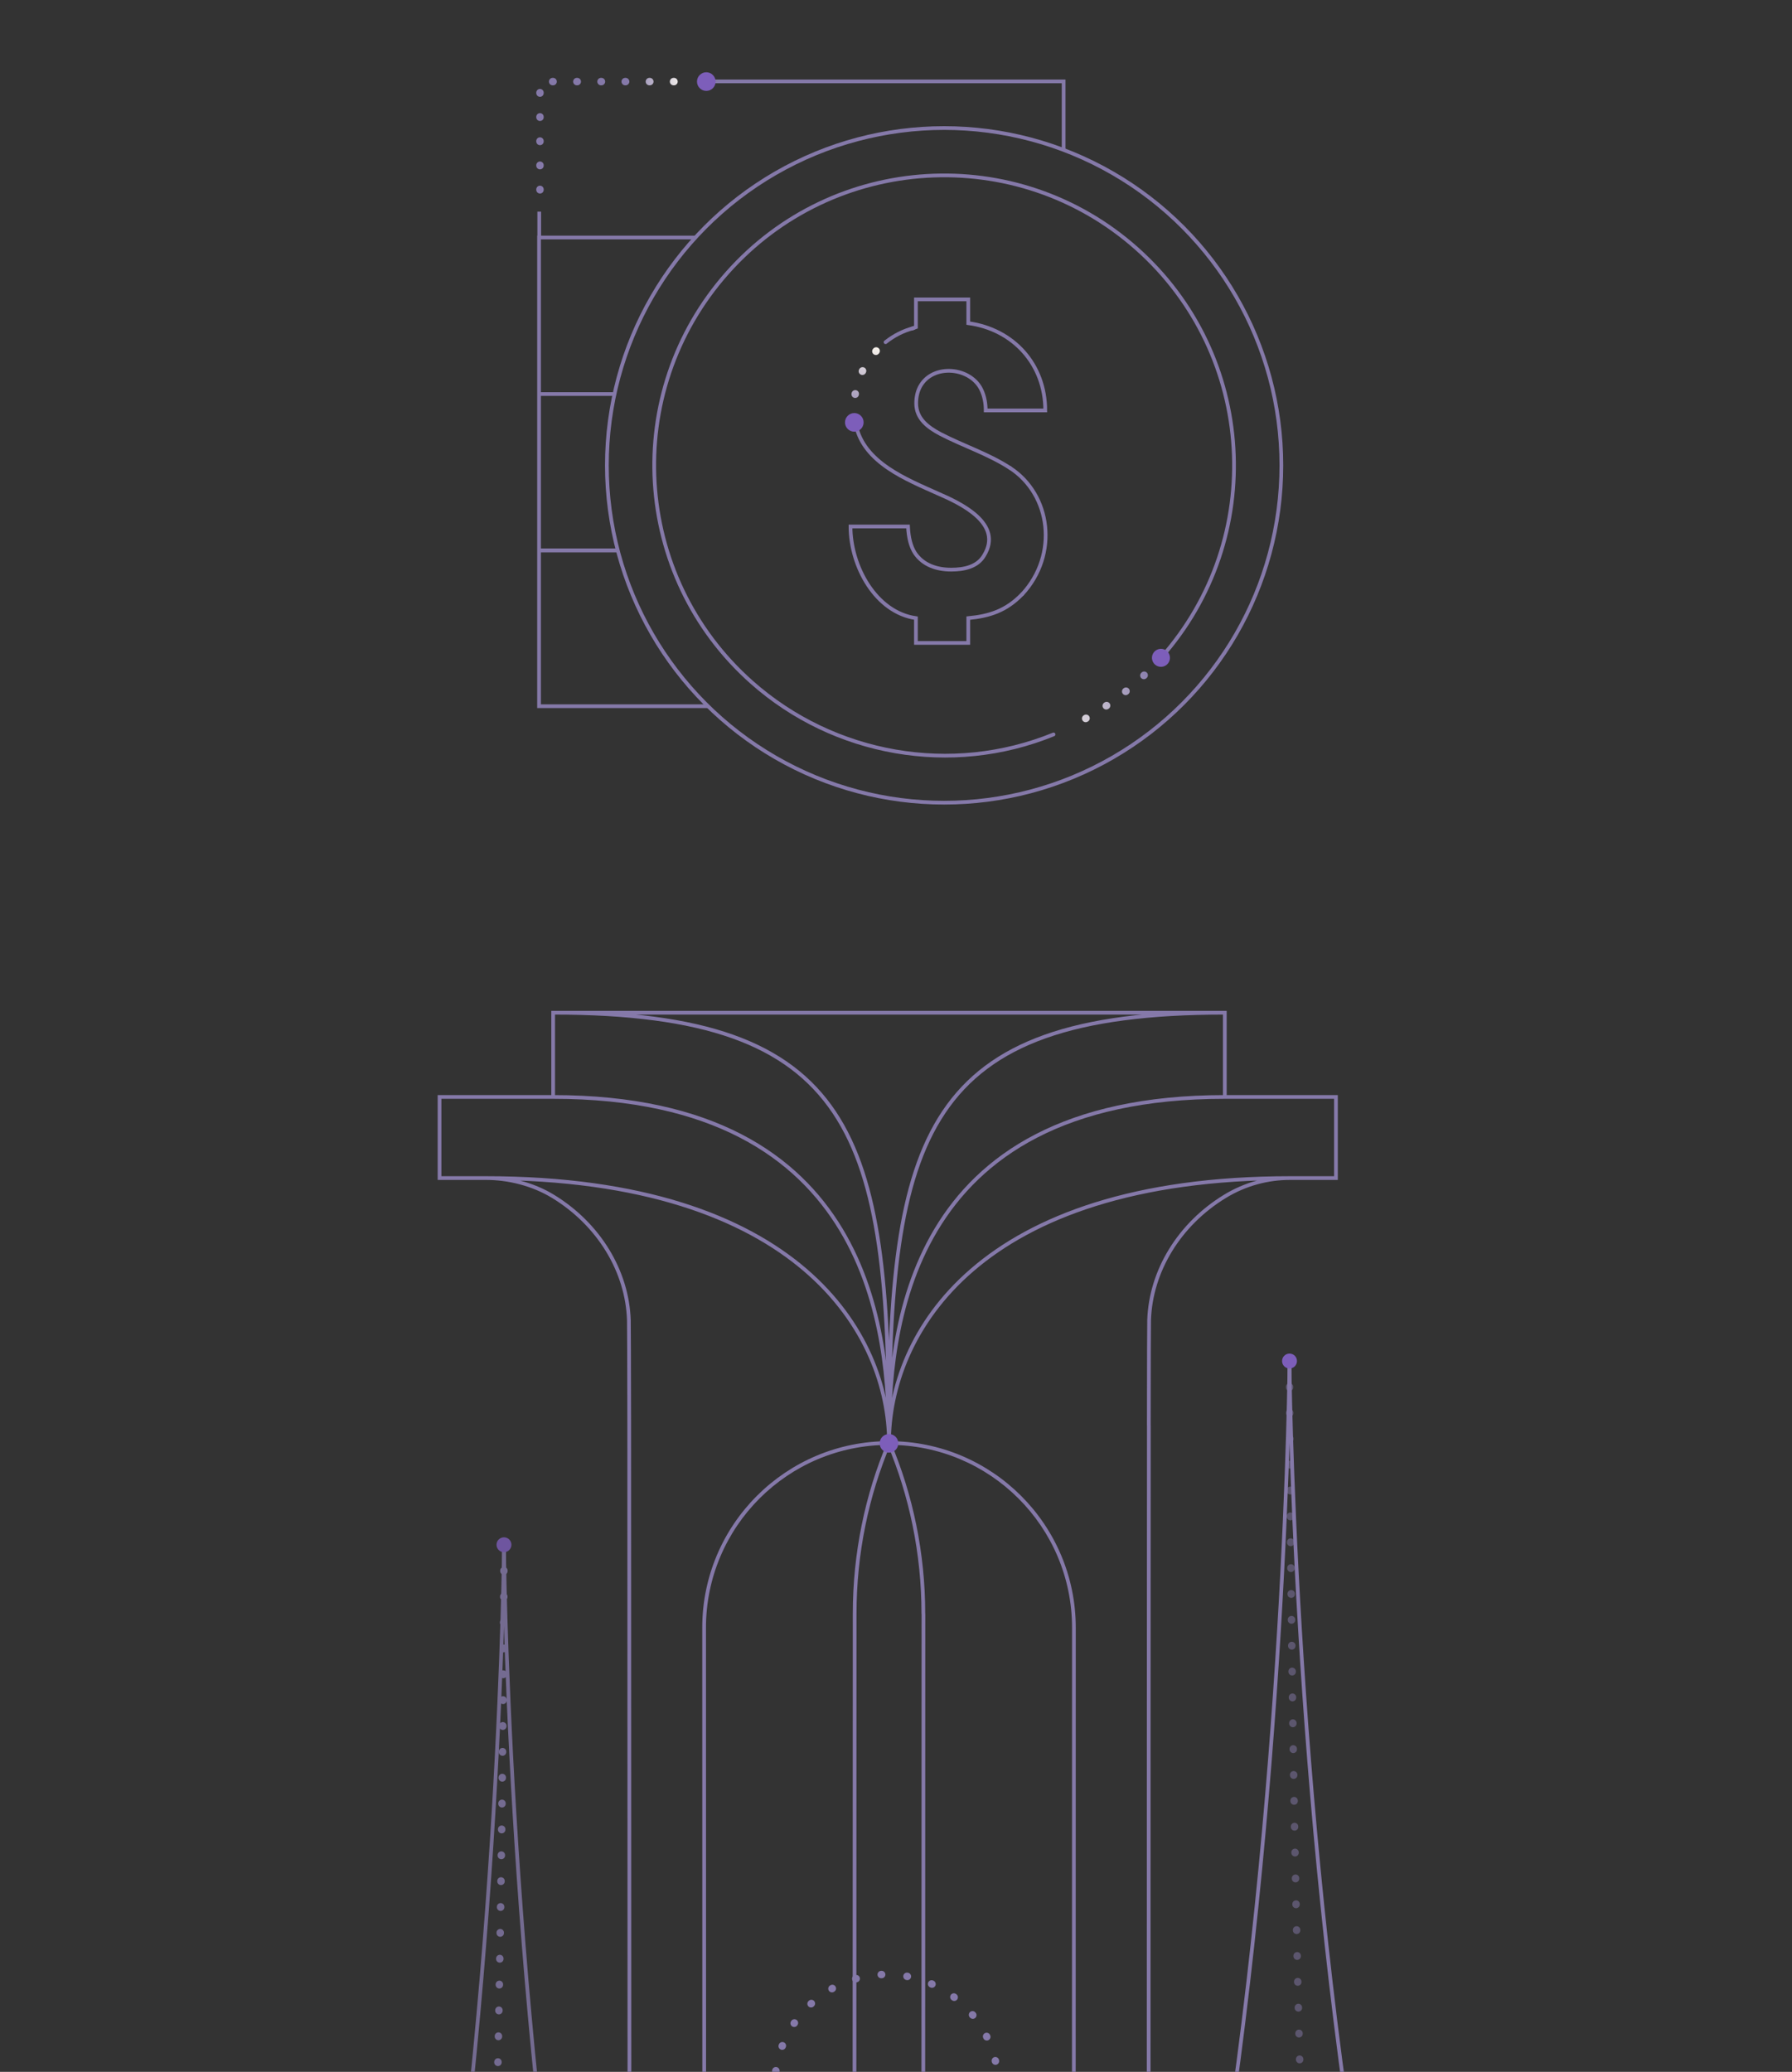 <svg width="481" height="556" viewBox="0 0 481 556" fill="none" xmlns="http://www.w3.org/2000/svg">
<rect x="0" y="0" width="481" height="556" fill="#333333" stroke="none"/>
<g clip-path="url(#clip0_11672_16782)">
<g clip-path="url(#clip1_11672_16782)">
<path d="M311.623 176.531C340.147 144.384 337.209 95.201 305.063 66.678C272.916 38.154 223.733 41.091 195.209 73.238C166.686 105.384 169.623 154.567 201.77 183.091C223.863 202.695 255.439 208.264 282.785 197.093" stroke="#8579A9" stroke-linecap="round"/>
<path d="M311.621 176.529C304.679 184.353 296.513 190.447 287.667 194.778" stroke="url(#paint0_linear_11672_16782)" stroke-width="2" stroke-linecap="round" stroke-dasharray="0.11 6.38"/>
<path d="M145.242 63.241H186.682C186.374 63.572 186.07 63.906 185.768 64.241H145.188V105.241H164.647C164.574 105.574 164.503 105.907 164.434 106.241H145.188V147.192H165.348C165.437 147.543 165.529 147.892 165.623 148.241H145.188V189.019H189.37C189.71 189.355 190.052 189.688 190.396 190.019H144.188V63.241H144.242V56.794H145.242V63.241ZM285.992 40.4C285.66 40.271 285.326 40.144 284.992 40.019V22.348H190.93V21.348H285.992V40.4Z" fill="#8579A9"/>
<path d="M244.753 88.184C245.113 88.043 245.479 87.91 245.85 87.785V80.342H259.899V86.724C272.021 88.363 280.561 97.805 280.561 110.148H264.578C264.578 108.205 264.235 106.452 263.549 104.888C260.803 98.439 250.235 97.403 246.879 103.893C246.239 105.173 245.919 106.618 245.919 108.229C245.919 112.381 249.068 114.68 252.436 116.474C258.595 119.666 265.238 121.78 271.094 125.573M274.318 159.502C270.038 163.93 265.573 165.332 259.899 165.882V172.538H245.85V165.882C235.07 164.333 228.289 151.982 228.289 141.282H243.724C243.861 144.314 244.478 146.684 245.576 148.39C247.781 151.68 251.495 152.868 255.317 152.868C258.652 152.868 262.372 152.166 264.166 149.029C269.327 140.536 257.998 135.136 251.818 132.468C243.381 128.672 231.847 124.181 229.744 114.059" stroke="#8579A9" stroke-linecap="round"/>
<path d="M271.094 125.573C282.108 132.706 284.171 148.837 274.407 159.432" stroke="#8579A9" stroke-linecap="round"/>
<path d="M235.171 94.186C230.809 98.941 228.449 105.613 229.598 112.144" stroke="url(#paint1_linear_11672_16782)" stroke-width="2" stroke-linecap="round" stroke-dasharray="0.11 6.38"/>
<path d="M245.236 88.046C242.471 88.743 239.915 90.064 237.695 91.829" stroke="#8579A9" stroke-linecap="round"/>
<circle cx="311.619" cy="176.533" r="2.417" transform="rotate(131.583 311.619 176.533)" fill="#7D5EBA"/>
<circle cx="229.309" cy="113.35" r="2.5" fill="#7D5EBA"/>
<circle cx="189.582" cy="21.895" r="2.5" fill="#7D5EBA"/>
<path d="M144.938 50.938V21.895H181.797" stroke="url(#paint2_linear_11672_16782)" stroke-width="2" stroke-linecap="round" stroke-linejoin="round" stroke-dasharray="0.11 6.38"/>
<circle cx="253.417" cy="124.884" r="90.522" stroke="#8579A9" stroke-linecap="round"/>
</g>
<path d="M188.992 436.824L188.492 436.824V436.824H188.992ZM168.89 382.535L169.39 382.534V382.534L168.89 382.535ZM148.477 321.075L148.217 321.502L148.216 321.501L148.477 321.075ZM168.798 354.284L169.298 354.267L169.298 354.269L168.798 354.284ZM248.343 433.052C248.343 433.328 248.119 433.552 247.843 433.552C247.567 433.552 247.343 433.328 247.343 433.052H247.843H248.343ZM245.374 1178.45L245.872 1178.49V1178.49L245.374 1178.45ZM247.67 1121.51L248.17 1121.51V1121.51L247.67 1121.51ZM231.861 1178.45L232.36 1178.41H232.36L231.861 1178.45ZM186.823 1178.45L186.324 1178.41H186.324L186.823 1178.45ZM189.119 1121.51L189.619 1121.51V1121.51L189.119 1121.51ZM288.255 436.824H288.755V436.824L288.255 436.824ZM229.403 433.04L229.903 433.04V433.041L229.403 433.04ZM328.758 321.075L329.019 321.501L329.019 321.502L328.758 321.075ZM308.437 354.284L307.937 354.269L307.937 354.267L308.437 354.284ZM247.682 1121.5L247.182 1121.5H248.182L247.682 1121.5ZM290.424 1178.44L290.922 1178.4H290.922L290.424 1178.44ZM288.128 1121.5L287.628 1121.5V1121.5L288.128 1121.5ZM169.483 764.613C169.483 764.889 169.259 765.113 168.983 765.113C168.707 765.113 168.483 764.89 168.483 764.613L168.983 764.613L169.483 764.613ZM308.765 857.279C308.765 857.556 308.541 857.779 308.265 857.779C307.989 857.779 307.765 857.555 307.765 857.279L308.265 857.279L308.765 857.279ZM358.59 316.14H359.09V316.64H358.59V316.14ZM117.978 316.14V316.64H117.478V316.14H117.978ZM117.978 294.374H117.478V293.874H117.978V294.374ZM358.59 294.374V293.874H359.09V294.374H358.59ZM148.477 271.766H147.977V271.266H148.477V271.766ZM328.758 271.766V271.266H329.258V271.766H328.758ZM238.618 387.241V387.741C211.487 387.741 189.492 409.715 189.492 436.824H188.992H188.492C188.492 409.161 210.936 386.741 238.618 386.741V387.241ZM130.355 316.14L130.353 315.64C136.447 315.616 143.146 317.228 148.738 320.648L148.477 321.075L148.216 321.501C142.799 318.188 136.286 316.617 130.357 316.64L130.355 316.14ZM148.477 321.075L148.738 320.648C161.053 328.165 168.853 340.834 169.298 354.267L168.798 354.284L168.298 354.301C167.866 341.236 160.273 328.86 148.217 321.502L148.477 321.075ZM168.798 354.284L169.298 354.269C169.333 355.443 169.367 365.683 169.39 382.534L168.89 382.535L168.39 382.536C168.367 365.67 168.333 355.454 168.298 354.299L168.798 354.284ZM168.879 1491.59L168.548 1491.22C182.646 1478.77 194.1 1457.81 203.438 1432.1C212.771 1406.4 219.97 1376.03 225.592 1344.81C236.837 1282.37 241.765 1216.64 244.876 1178.41L245.374 1178.45L245.872 1178.49C242.763 1216.71 237.831 1282.49 226.576 1344.99C220.949 1376.23 213.738 1406.67 204.378 1432.44C195.022 1458.2 183.498 1479.35 169.21 1491.97L168.879 1491.59ZM245.374 1178.45L244.876 1178.41C246.409 1159.53 247.159 1140.52 247.17 1121.51L247.67 1121.51L248.17 1121.51C248.159 1140.55 247.408 1159.59 245.872 1178.49L245.374 1178.45ZM229.149 1121.51L229.649 1121.51C229.661 1140.53 230.825 1159.53 232.36 1178.41L231.861 1178.45L231.363 1178.49C229.828 1159.59 228.661 1140.57 228.649 1121.51L229.149 1121.51ZM116.143 1491.59L115.812 1491.22C129.907 1478.78 140.999 1457.82 149.793 1432.11C158.582 1406.41 165.055 1376.04 169.951 1344.82C179.744 1282.38 183.219 1216.66 186.324 1178.41L186.823 1178.45L187.321 1178.49C184.218 1216.7 180.74 1282.49 170.939 1344.97C166.039 1376.22 159.554 1406.66 150.739 1432.43C141.927 1458.19 130.766 1479.35 116.474 1491.97L116.143 1491.59ZM186.823 1178.45L186.324 1178.41C187.858 1159.53 188.607 1140.52 188.619 1121.51L189.119 1121.51L189.619 1121.51C189.607 1140.55 188.857 1159.59 187.321 1178.49L186.823 1178.45ZM238.785 1491.59L238.431 1491.95C226.787 1480.31 219.198 1459.63 214.33 1434.07C209.457 1408.48 207.292 1377.92 206.57 1346.42C205.848 1314.92 206.568 1282.48 207.468 1253.14C208.368 1223.79 209.448 1197.55 209.448 1178.45H209.948H210.448C210.448 1197.57 209.367 1223.84 208.467 1253.17C207.567 1282.51 206.848 1314.93 207.57 1346.4C208.292 1377.87 210.454 1408.38 215.312 1433.88C220.174 1459.41 227.721 1479.83 239.138 1491.24L238.785 1491.59ZM209.948 1178.45H209.448V751.918H209.948H210.448V1178.45H209.948ZM209.948 751.918H209.448C209.448 735.818 222.518 722.89 238.623 722.89V723.39V723.89C223.064 723.89 210.448 736.376 210.448 751.918H209.948ZM238.623 723.39V722.89C254.728 722.89 267.799 735.806 267.799 751.918H267.299H266.799C266.799 736.365 254.183 723.89 238.623 723.89V723.39ZM267.299 751.918H267.799V1178.45H267.299H266.799V751.918H267.299ZM267.299 1178.45H267.799C267.799 1197.55 268.878 1223.79 269.777 1253.14C270.676 1282.48 271.395 1314.92 270.672 1346.42C269.949 1377.92 267.785 1408.48 262.912 1434.07C258.044 1459.63 250.457 1480.31 238.815 1491.95L238.462 1491.59L238.108 1491.24C249.523 1479.83 257.068 1459.41 261.93 1433.88C266.787 1408.38 268.95 1377.87 269.672 1346.4C270.395 1314.93 269.677 1282.51 268.778 1253.17C267.879 1223.84 266.799 1197.57 266.799 1178.45H267.299ZM238.618 387.241V386.741C266.299 386.741 288.755 409.161 288.755 436.824H288.255H287.755C287.755 409.715 265.748 387.741 238.618 387.741V387.241ZM346.379 316.14L346.377 316.64C340.455 316.617 334.442 318.184 329.019 321.501L328.758 321.075L328.497 320.648C334.083 317.231 340.279 315.616 346.381 315.64L346.379 316.14ZM328.758 321.075L329.019 321.502C316.962 328.86 309.369 341.236 308.937 354.301L308.437 354.284L307.937 354.267C308.382 340.834 316.183 328.165 328.498 320.648L328.758 321.075ZM308.437 354.284L308.937 354.299C308.903 355.454 308.868 365.67 308.856 382.535L308.356 382.535L307.856 382.535C307.868 365.683 307.902 355.443 307.937 354.269L308.437 354.284ZM308.356 1491.59L308.025 1491.97C293.737 1479.35 282.212 1458.2 272.855 1432.44C263.494 1406.67 256.283 1376.23 250.654 1344.99C239.398 1282.49 234.467 1216.71 231.363 1178.49L231.861 1178.45L232.36 1178.41C235.464 1216.64 240.393 1282.37 251.639 1344.81C257.262 1376.03 264.461 1406.4 273.795 1432.1C283.134 1457.81 294.589 1478.77 308.687 1491.22L308.356 1491.59ZM231.861 1178.45L231.363 1178.49C229.828 1159.59 228.661 1140.55 228.649 1121.51L229.149 1121.51L229.649 1121.51C229.661 1140.51 230.825 1159.53 232.36 1178.41L231.861 1178.45ZM247.682 1121.5L248.182 1121.5C248.17 1140.55 247.42 1159.58 245.884 1178.48L245.385 1178.44L244.887 1178.4C246.421 1159.52 247.17 1140.52 247.182 1121.5L247.682 1121.5ZM361.103 1491.58L360.772 1491.96C346.48 1479.34 335.319 1458.18 326.508 1432.42C317.692 1406.65 311.208 1376.21 306.307 1344.96C296.507 1282.48 293.028 1216.69 289.926 1178.48L290.424 1178.44L290.922 1178.4C294.028 1216.65 297.502 1282.37 307.295 1344.81C312.192 1376.03 318.665 1406.4 327.454 1432.1C336.248 1457.81 347.339 1478.76 361.434 1491.21L361.103 1491.58ZM290.424 1178.44L289.926 1178.48C288.39 1159.58 287.639 1140.54 287.628 1121.5L288.128 1121.5L288.628 1121.5C288.639 1140.51 289.389 1159.52 290.922 1178.4L290.424 1178.44ZM288.255 436.824L288.755 436.824L288.628 1121.5L288.128 1121.5L287.628 1121.5L287.755 436.824L288.255 436.824ZM188.992 436.824L189.492 436.824L189.619 1121.51L189.119 1121.51L188.619 1121.51L188.492 436.824L188.992 436.824ZM229.149 1121.51L228.649 1121.51L228.903 433.04L229.403 433.04L229.903 433.041L229.649 1121.51L229.149 1121.51ZM247.67 1121.51L247.17 1121.51L247.366 433.04L247.866 433.04L248.366 433.041L248.17 1121.51L247.67 1121.51ZM168.983 764.613L168.483 764.613C168.468 722.441 168.439 424.707 168.39 382.535L168.89 382.535L169.39 382.534C169.439 424.707 169.468 722.442 169.483 764.613L168.983 764.613ZM308.265 857.279L307.765 857.279C307.783 815.108 307.815 424.707 307.868 382.534L308.368 382.535L308.868 382.535C308.815 424.707 308.783 815.107 308.765 857.279L308.265 857.279ZM346.379 316.14V315.64H358.59V316.14V316.64H346.379V316.14ZM130.355 316.14V316.64H117.978V316.14V315.64H130.355V316.14ZM117.978 316.14H117.478V294.374H117.978H118.478V316.14H117.978ZM358.59 294.374H359.09V316.14H358.59H358.09V294.374H358.59ZM117.978 294.374V293.874H148.477V294.374V294.874H117.978V294.374ZM328.758 294.374V293.874H358.59V294.374V294.874H328.758V294.374ZM229.403 433.04L228.903 433.041C228.9 416.808 232.195 401.11 238.157 387.046L238.618 387.241L239.078 387.436C233.168 401.378 229.9 416.942 229.903 433.04L229.403 433.04ZM130.355 316.14V315.64C172.61 315.64 199.805 326.177 216.443 340.424C233.083 354.672 239.118 372.589 239.118 387.241H238.618H238.118C238.118 372.861 232.196 355.228 215.793 341.183C199.388 327.137 172.451 316.64 130.355 316.64V316.14ZM238.618 387.241L239.078 387.046C245.044 401.113 248.343 416.815 248.343 433.052H247.843H247.343C247.343 416.949 244.071 401.381 238.157 387.436L238.618 387.241ZM238.618 387.241H238.118C238.118 372.591 244.07 354.673 260.608 340.425C277.144 326.178 304.214 315.64 346.379 315.64V316.14V316.64C304.374 316.64 277.563 327.137 261.261 341.182C244.961 355.226 239.118 372.859 239.118 387.241H238.618ZM420.047 1491.58L419.845 1492.04C358.623 1465.01 315.483 1403.66 287.642 1333.47C259.797 1263.28 247.22 1184.17 247.182 1121.5L247.682 1121.5L248.182 1121.5C248.22 1184.05 260.778 1263.04 288.572 1333.1C316.371 1403.18 359.376 1464.25 420.249 1491.13L420.047 1491.58ZM56.784 1491.59L56.582 1491.14C117.455 1464.26 160.46 1403.19 188.259 1333.12C216.054 1263.05 228.611 1184.07 228.649 1121.51L229.149 1121.51L229.649 1121.51C229.611 1184.18 217.034 1263.29 189.189 1333.48C161.348 1403.67 118.208 1465.03 56.986 1492.05L56.784 1491.59ZM238.618 387.241L238.118 387.241C238.115 372.828 239.023 349.488 250.824 329.746C262.654 309.955 285.369 293.874 328.758 293.874V294.374V294.874C285.658 294.874 263.301 310.82 251.682 330.259C240.033 349.747 239.115 372.841 239.118 387.241L238.618 387.241ZM238.618 387.241L238.118 387.241C238.115 372.839 237.052 349.744 225.332 330.256C213.64 310.816 191.284 294.874 148.477 294.874V294.374V293.874C191.576 293.874 214.288 309.953 226.189 329.741C238.061 349.481 239.115 372.82 239.118 387.241L238.618 387.241ZM148.477 294.374H147.977V271.766H148.477H148.977V294.374H148.477ZM148.477 271.766V271.266H328.758V271.766V272.266H148.477V271.766ZM328.758 271.766H329.258V294.374H328.758H328.258V271.766H328.758ZM148.477 271.766V271.266C188.98 271.266 211.744 279.446 224.31 298.188C230.578 307.536 234.274 319.467 236.408 334.209C238.542 348.952 239.118 366.545 239.118 387.241H238.618H238.118C238.118 366.553 237.541 349.021 235.419 334.353C233.296 319.685 229.631 307.919 223.479 298.745C211.206 280.44 188.9 272.266 148.477 272.266V271.766ZM328.758 271.766V272.266C288.34 272.266 266.034 280.406 253.76 298.694C247.608 307.86 243.942 319.621 241.818 334.296C239.694 348.97 239.118 366.52 239.118 387.241H238.618H238.118C238.118 366.512 238.694 348.902 240.829 334.152C242.963 319.403 246.661 307.477 252.93 298.137C265.497 279.412 288.262 271.266 328.758 271.266V271.766Z" fill="#8579A9"/>
<circle cx="238.617" cy="387.33" r="2.5" fill="#7D5EBA"/>
<path d="M346.125 365.242C346.125 365.242 342.824 827.311 195.188 827.311" stroke="url(#paint3_linear_11672_16782)" stroke-miterlimit="10"/>
<path opacity="0.5" d="M346.121 365.242C346.121 365.242 346.781 827.311 376.311 827.311" stroke="url(#paint4_linear_11672_16782)" stroke-width="2" stroke-miterlimit="10" stroke-linecap="round" stroke-linejoin="round" stroke-dasharray="0.11 6.83"/>
<path d="M346.121 365.242C346.121 365.242 349.422 827.311 497.059 827.311" stroke="url(#paint5_linear_11672_16782)" stroke-miterlimit="10"/>
<g opacity="0.8">
<path d="M135.277 414.548C135.277 414.548 131.976 876.616 -15.66 876.616" stroke="url(#paint6_linear_11672_16782)" stroke-miterlimit="10"/>
<path d="M135.279 414.548C135.279 414.548 134.619 876.616 105.09 876.616" stroke="url(#paint7_linear_11672_16782)" stroke-width="2" stroke-miterlimit="10" stroke-linecap="round" stroke-linejoin="round" stroke-dasharray="0.11 6.83"/>
<path d="M135.273 414.548C135.273 414.548 138.575 876.616 286.211 876.616" stroke="url(#paint8_linear_11672_16782)" stroke-miterlimit="10"/>
<circle cx="135.273" cy="414.548" r="2" fill="#7D5EBA"/>
</g>
<circle cx="346.125" cy="365.242" r="2" fill="#7D5EBA"/>
<path d="M267.961 830.655V559.853C267.961 543.284 254.529 529.853 237.961 529.853V529.853C221.392 529.853 207.961 543.284 207.961 559.853V830.655" stroke="url(#paint9_linear_11672_16782)" stroke-width="2" stroke-miterlimit="10" stroke-linecap="round" stroke-linejoin="round" stroke-dasharray="0.11 6.83"/>
</g>
<defs>
<linearGradient id="paint0_linear_11672_16782" x1="308.76" y1="178.212" x2="281.165" y2="194.452" gradientUnits="userSpaceOnUse">
<stop stop-color="#8579A9"/>
<stop offset="1" stop-color="#F5F1EB"/>
</linearGradient>
<linearGradient id="paint1_linear_11672_16782" x1="226.561" y1="112.875" x2="233.091" y2="92.778" gradientUnits="userSpaceOnUse">
<stop stop-color="#8579A9"/>
<stop offset="1" stop-color="#F4EFE9"/>
</linearGradient>
<linearGradient id="paint2_linear_11672_16782" x1="165.515" y1="49.362" x2="180.276" y2="50.953" gradientUnits="userSpaceOnUse">
<stop stop-color="#8579A9"/>
<stop offset="1" stop-color="#F6F3EE"/>
</linearGradient>
<linearGradient id="paint3_linear_11672_16782" x1="270.656" y1="365.242" x2="270.656" y2="827.311" gradientUnits="userSpaceOnUse">
<stop offset="0.77" stop-color="#8579A9"/>
<stop offset="1" stop-color="white" stop-opacity="0"/>
</linearGradient>
<linearGradient id="paint4_linear_11672_16782" x1="361.216" y1="365.242" x2="361.216" y2="827.311" gradientUnits="userSpaceOnUse">
<stop offset="0.515" stop-color="#8579A9"/>
<stop offset="1" stop-color="white" stop-opacity="0"/>
</linearGradient>
<linearGradient id="paint5_linear_11672_16782" x1="421.59" y1="365.242" x2="421.59" y2="827.311" gradientUnits="userSpaceOnUse">
<stop offset="0.78" stop-color="#8579A9"/>
<stop offset="1" stop-color="white" stop-opacity="0"/>
</linearGradient>
<linearGradient id="paint6_linear_11672_16782" x1="59.809" y1="414.548" x2="59.809" y2="876.616" gradientUnits="userSpaceOnUse">
<stop offset="0.77" stop-color="#8579A9"/>
<stop offset="1" stop-color="white" stop-opacity="0"/>
</linearGradient>
<linearGradient id="paint7_linear_11672_16782" x1="120.185" y1="414.548" x2="120.185" y2="876.616" gradientUnits="userSpaceOnUse">
<stop offset="0.515" stop-color="#8579A9"/>
<stop offset="1" stop-color="white" stop-opacity="0"/>
</linearGradient>
<linearGradient id="paint8_linear_11672_16782" x1="210.742" y1="414.548" x2="210.742" y2="876.616" gradientUnits="userSpaceOnUse">
<stop offset="0.78" stop-color="#8579A9"/>
<stop offset="1" stop-color="white" stop-opacity="0"/>
</linearGradient>
<linearGradient id="paint9_linear_11672_16782" x1="237.961" y1="529.853" x2="237.961" y2="830.655" gradientUnits="userSpaceOnUse">
<stop offset="0.515" stop-color="#8579A9"/>
<stop offset="1" stop-color="white" stop-opacity="0"/>
</linearGradient>
<clipPath id="clip0_11672_16782">
<rect width="480" height="608" fill="white" transform="translate(0.699 0.5)"/>
</clipPath>
<clipPath id="clip1_11672_16782">
<rect width="228" height="228" fill="white" transform="translate(126.695 1.85)"/>
</clipPath>
</defs>
</svg>

